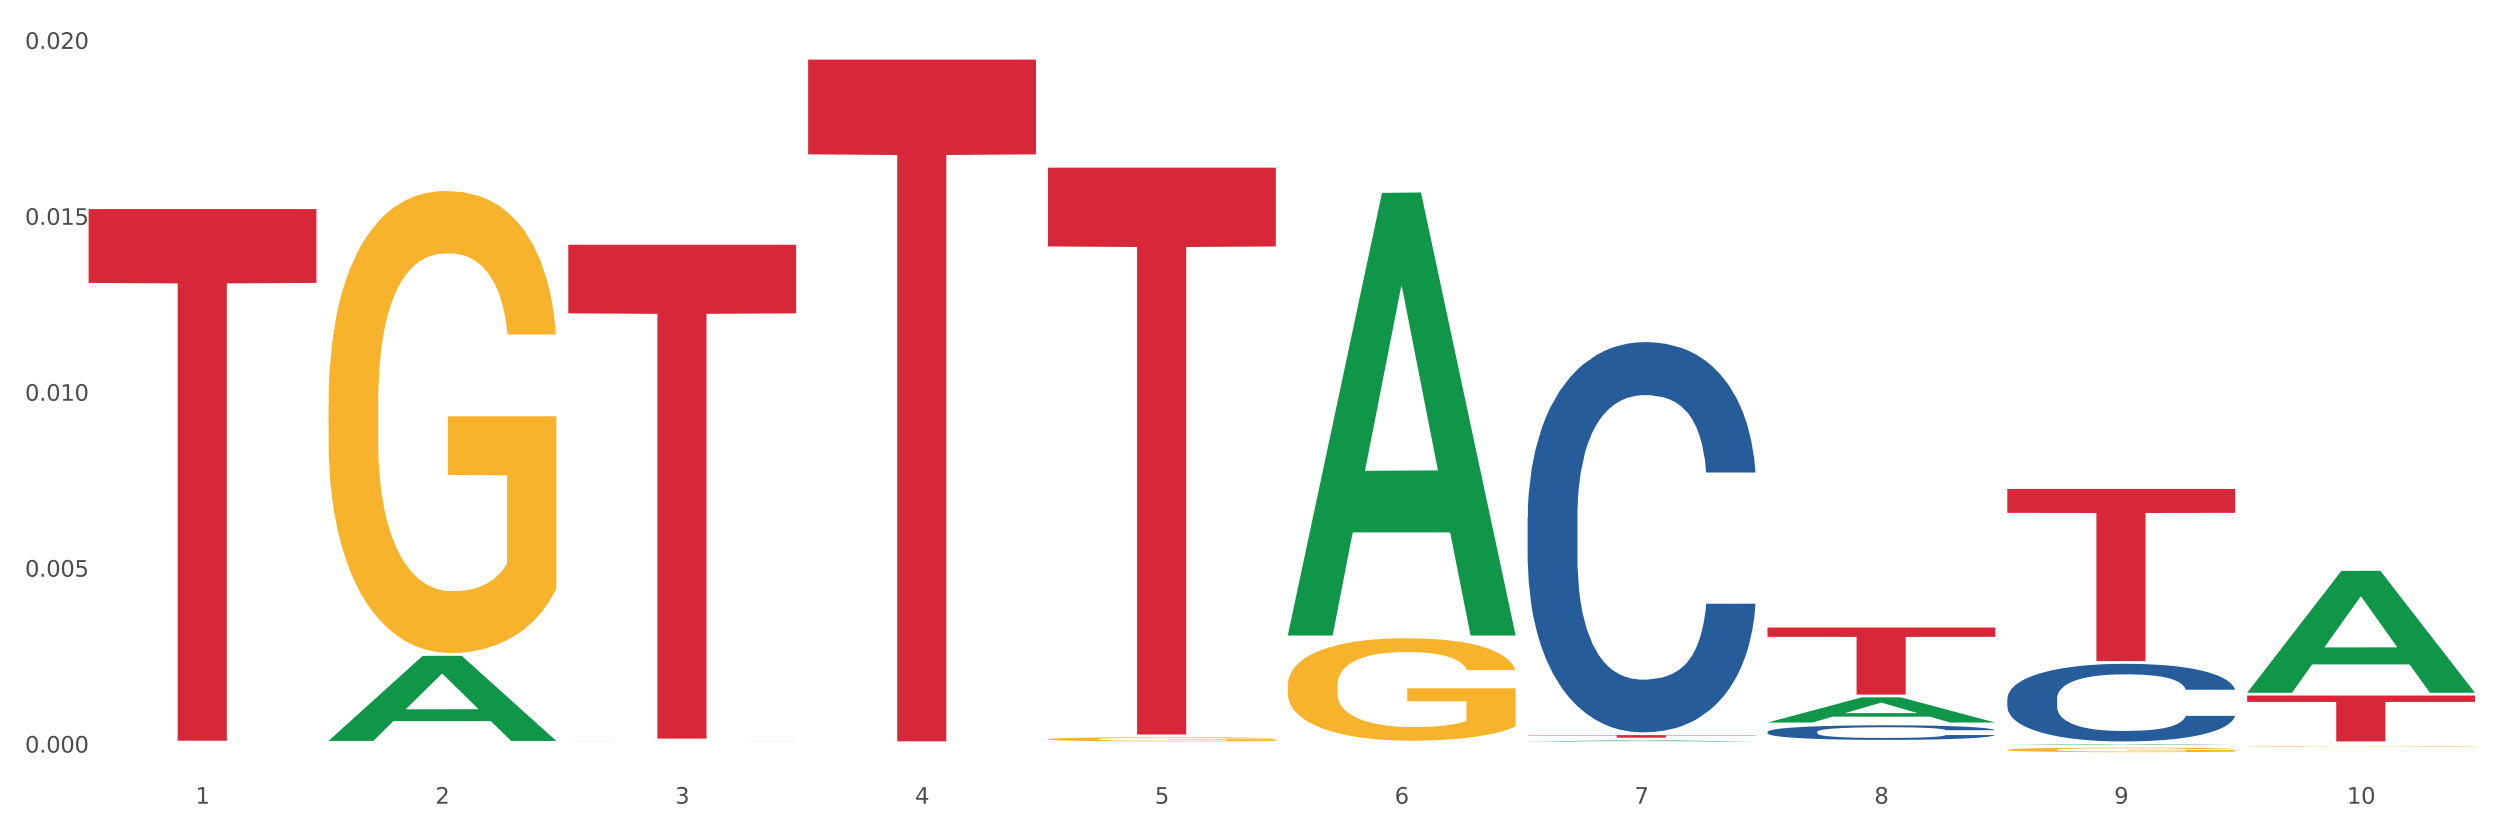 <?xml version="1.0" encoding="utf-8" standalone="no"?>
<!DOCTYPE svg PUBLIC "-//W3C//DTD SVG 1.1//EN"
  "http://www.w3.org/Graphics/SVG/1.1/DTD/svg11.dtd">
<svg xmlns:xlink="http://www.w3.org/1999/xlink" width="1080pt" height="360pt" viewBox="0 0 1080 360" xmlns="http://www.w3.org/2000/svg" version="1.1">
 <rect x="0" y="0" width="1080" height="360" fill="#333333" stroke="none"/>
 <defs>
  <style type="text/css">*{stroke-linejoin: round; stroke-linecap: butt}</style>
 </defs>
 <g id="figure_1">
  <g id="patch_1">
   <path d="M 0 360 
L 1080 360 
L 1080 0 
L 0 0 
z
" style="fill: #ffffff; stroke: #ffffff; stroke-linejoin: miter"/>
  </g>
  <g id="axes_1">
   <g id="matplotlib.axis_1">
    <g id="xtick_1">
     <g id="text_1">
      <!-- 1 -->
      <g style="fill: #4d4d4d" transform="translate(84.444 347.204) scale(0.096 -0.096)">
       <defs>
        <path id="DejaVuSans-31" d="M 794 531 
L 1825 531 
L 1825 4091 
L 703 3866 
L 703 4441 
L 1819 4666 
L 2450 4666 
L 2450 531 
L 3481 531 
L 3481 0 
L 794 0 
L 794 531 
z
" transform="scale(0.016)"/>
       </defs>
       <use xlink:href="#DejaVuSans-31"/>
      </g>
     </g>
    </g>
    <g id="xtick_2">
     <g id="text_2">
      <!-- 2 -->
      <g style="fill: #4d4d4d" transform="translate(188.053 347.204) scale(0.096 -0.096)">
       <defs>
        <path id="DejaVuSans-32" d="M 1228 531 
L 3431 531 
L 3431 0 
L 469 0 
L 469 531 
Q 828 903 1448 1529 
Q 2069 2156 2228 2338 
Q 2531 2678 2651 2914 
Q 2772 3150 2772 3378 
Q 2772 3750 2511 3984 
Q 2250 4219 1831 4219 
Q 1534 4219 1204 4116 
Q 875 4013 500 3803 
L 500 4441 
Q 881 4594 1212 4672 
Q 1544 4750 1819 4750 
Q 2544 4750 2975 4387 
Q 3406 4025 3406 3419 
Q 3406 3131 3298 2873 
Q 3191 2616 2906 2266 
Q 2828 2175 2409 1742 
Q 1991 1309 1228 531 
z
" transform="scale(0.016)"/>
       </defs>
       <use xlink:href="#DejaVuSans-32"/>
      </g>
     </g>
    </g>
    <g id="xtick_3">
     <g id="text_3">
      <!-- 3 -->
      <g style="fill: #4d4d4d" transform="translate(291.663 347.204) scale(0.096 -0.096)">
       <defs>
        <path id="DejaVuSans-33" d="M 2597 2516 
Q 3050 2419 3304 2112 
Q 3559 1806 3559 1356 
Q 3559 666 3084 287 
Q 2609 -91 1734 -91 
Q 1441 -91 1130 -33 
Q 819 25 488 141 
L 488 750 
Q 750 597 1062 519 
Q 1375 441 1716 441 
Q 2309 441 2620 675 
Q 2931 909 2931 1356 
Q 2931 1769 2642 2001 
Q 2353 2234 1838 2234 
L 1294 2234 
L 1294 2753 
L 1863 2753 
Q 2328 2753 2575 2939 
Q 2822 3125 2822 3475 
Q 2822 3834 2567 4026 
Q 2313 4219 1838 4219 
Q 1578 4219 1281 4162 
Q 984 4106 628 3988 
L 628 4550 
Q 988 4650 1302 4700 
Q 1616 4750 1894 4750 
Q 2613 4750 3031 4423 
Q 3450 4097 3450 3541 
Q 3450 3153 3228 2886 
Q 3006 2619 2597 2516 
z
" transform="scale(0.016)"/>
       </defs>
       <use xlink:href="#DejaVuSans-33"/>
      </g>
     </g>
    </g>
    <g id="xtick_4">
     <g id="text_4">
      <!-- 4 -->
      <g style="fill: #4d4d4d" transform="translate(395.273 347.204) scale(0.096 -0.096)">
       <defs>
        <path id="DejaVuSans-34" d="M 2419 4116 
L 825 1625 
L 2419 1625 
L 2419 4116 
z
M 2253 4666 
L 3047 4666 
L 3047 1625 
L 3713 1625 
L 3713 1100 
L 3047 1100 
L 3047 0 
L 2419 0 
L 2419 1100 
L 313 1100 
L 313 1709 
L 2253 4666 
z
" transform="scale(0.016)"/>
       </defs>
       <use xlink:href="#DejaVuSans-34"/>
      </g>
     </g>
    </g>
    <g id="xtick_5">
     <g id="text_5">
      <!-- 5 -->
      <g style="fill: #4d4d4d" transform="translate(498.883 347.204) scale(0.096 -0.096)">
       <defs>
        <path id="DejaVuSans-35" d="M 691 4666 
L 3169 4666 
L 3169 4134 
L 1269 4134 
L 1269 2991 
Q 1406 3038 1543 3061 
Q 1681 3084 1819 3084 
Q 2600 3084 3056 2656 
Q 3513 2228 3513 1497 
Q 3513 744 3044 326 
Q 2575 -91 1722 -91 
Q 1428 -91 1123 -41 
Q 819 9 494 109 
L 494 744 
Q 775 591 1075 516 
Q 1375 441 1709 441 
Q 2250 441 2565 725 
Q 2881 1009 2881 1497 
Q 2881 1984 2565 2268 
Q 2250 2553 1709 2553 
Q 1456 2553 1204 2497 
Q 953 2441 691 2322 
L 691 4666 
z
" transform="scale(0.016)"/>
       </defs>
       <use xlink:href="#DejaVuSans-35"/>
      </g>
     </g>
    </g>
    <g id="xtick_6">
     <g id="text_6">
      <!-- 6 -->
      <g style="fill: #4d4d4d" transform="translate(602.492 347.204) scale(0.096 -0.096)">
       <defs>
        <path id="DejaVuSans-36" d="M 2113 2584 
Q 1688 2584 1439 2293 
Q 1191 2003 1191 1497 
Q 1191 994 1439 701 
Q 1688 409 2113 409 
Q 2538 409 2786 701 
Q 3034 994 3034 1497 
Q 3034 2003 2786 2293 
Q 2538 2584 2113 2584 
z
M 3366 4563 
L 3366 3988 
Q 3128 4100 2886 4159 
Q 2644 4219 2406 4219 
Q 1781 4219 1451 3797 
Q 1122 3375 1075 2522 
Q 1259 2794 1537 2939 
Q 1816 3084 2150 3084 
Q 2853 3084 3261 2657 
Q 3669 2231 3669 1497 
Q 3669 778 3244 343 
Q 2819 -91 2113 -91 
Q 1303 -91 875 529 
Q 447 1150 447 2328 
Q 447 3434 972 4092 
Q 1497 4750 2381 4750 
Q 2619 4750 2861 4703 
Q 3103 4656 3366 4563 
z
" transform="scale(0.016)"/>
       </defs>
       <use xlink:href="#DejaVuSans-36"/>
      </g>
     </g>
    </g>
    <g id="xtick_7">
     <g id="text_7">
      <!-- 7 -->
      <g style="fill: #4d4d4d" transform="translate(706.102 347.204) scale(0.096 -0.096)">
       <defs>
        <path id="DejaVuSans-37" d="M 525 4666 
L 3525 4666 
L 3525 4397 
L 1831 0 
L 1172 0 
L 2766 4134 
L 525 4134 
L 525 4666 
z
" transform="scale(0.016)"/>
       </defs>
       <use xlink:href="#DejaVuSans-37"/>
      </g>
     </g>
    </g>
    <g id="xtick_8">
     <g id="text_8">
      <!-- 8 -->
      <g style="fill: #4d4d4d" transform="translate(809.712 347.204) scale(0.096 -0.096)">
       <defs>
        <path id="DejaVuSans-38" d="M 2034 2216 
Q 1584 2216 1326 1975 
Q 1069 1734 1069 1313 
Q 1069 891 1326 650 
Q 1584 409 2034 409 
Q 2484 409 2743 651 
Q 3003 894 3003 1313 
Q 3003 1734 2745 1975 
Q 2488 2216 2034 2216 
z
M 1403 2484 
Q 997 2584 770 2862 
Q 544 3141 544 3541 
Q 544 4100 942 4425 
Q 1341 4750 2034 4750 
Q 2731 4750 3128 4425 
Q 3525 4100 3525 3541 
Q 3525 3141 3298 2862 
Q 3072 2584 2669 2484 
Q 3125 2378 3379 2068 
Q 3634 1759 3634 1313 
Q 3634 634 3220 271 
Q 2806 -91 2034 -91 
Q 1263 -91 848 271 
Q 434 634 434 1313 
Q 434 1759 690 2068 
Q 947 2378 1403 2484 
z
M 1172 3481 
Q 1172 3119 1398 2916 
Q 1625 2713 2034 2713 
Q 2441 2713 2670 2916 
Q 2900 3119 2900 3481 
Q 2900 3844 2670 4047 
Q 2441 4250 2034 4250 
Q 1625 4250 1398 4047 
Q 1172 3844 1172 3481 
z
" transform="scale(0.016)"/>
       </defs>
       <use xlink:href="#DejaVuSans-38"/>
      </g>
     </g>
    </g>
    <g id="xtick_9">
     <g id="text_9">
      <!-- 9 -->
      <g style="fill: #4d4d4d" transform="translate(913.322 347.204) scale(0.096 -0.096)">
       <defs>
        <path id="DejaVuSans-39" d="M 703 97 
L 703 672 
Q 941 559 1184 500 
Q 1428 441 1663 441 
Q 2288 441 2617 861 
Q 2947 1281 2994 2138 
Q 2813 1869 2534 1725 
Q 2256 1581 1919 1581 
Q 1219 1581 811 2004 
Q 403 2428 403 3163 
Q 403 3881 828 4315 
Q 1253 4750 1959 4750 
Q 2769 4750 3195 4129 
Q 3622 3509 3622 2328 
Q 3622 1225 3098 567 
Q 2575 -91 1691 -91 
Q 1453 -91 1209 -44 
Q 966 3 703 97 
z
M 1959 2075 
Q 2384 2075 2632 2365 
Q 2881 2656 2881 3163 
Q 2881 3666 2632 3958 
Q 2384 4250 1959 4250 
Q 1534 4250 1286 3958 
Q 1038 3666 1038 3163 
Q 1038 2656 1286 2365 
Q 1534 2075 1959 2075 
z
" transform="scale(0.016)"/>
       </defs>
       <use xlink:href="#DejaVuSans-39"/>
      </g>
     </g>
    </g>
    <g id="xtick_10">
     <g id="text_10">
      <!-- 10 -->
      <g style="fill: #4d4d4d" transform="translate(1013.877 347.204) scale(0.096 -0.096)">
       <defs>
        <path id="DejaVuSans-30" d="M 2034 4250 
Q 1547 4250 1301 3770 
Q 1056 3291 1056 2328 
Q 1056 1369 1301 889 
Q 1547 409 2034 409 
Q 2525 409 2770 889 
Q 3016 1369 3016 2328 
Q 3016 3291 2770 3770 
Q 2525 4250 2034 4250 
z
M 2034 4750 
Q 2819 4750 3233 4129 
Q 3647 3509 3647 2328 
Q 3647 1150 3233 529 
Q 2819 -91 2034 -91 
Q 1250 -91 836 529 
Q 422 1150 422 2328 
Q 422 3509 836 4129 
Q 1250 4750 2034 4750 
z
" transform="scale(0.016)"/>
       </defs>
       <use xlink:href="#DejaVuSans-31"/>
       <use xlink:href="#DejaVuSans-30" transform="translate(63.623 0)"/>
      </g>
     </g>
    </g>
    <g id="xtick_11"/>
    <g id="xtick_12"/>
    <g id="xtick_13"/>
    <g id="xtick_14"/>
    <g id="xtick_15"/>
    <g id="xtick_16"/>
    <g id="xtick_17"/>
    <g id="xtick_18"/>
    <g id="xtick_19"/>
   </g>
   <g id="matplotlib.axis_2">
    <g id="ytick_1">
     <g id="text_11">
      <!-- 0.000 -->
      <g style="fill: #4d4d4d" transform="translate(10.8 325.13) scale(0.096 -0.096)">
       <defs>
        <path id="DejaVuSans-2e" d="M 684 794 
L 1344 794 
L 1344 0 
L 684 0 
L 684 794 
z
" transform="scale(0.016)"/>
       </defs>
       <use xlink:href="#DejaVuSans-30"/>
       <use xlink:href="#DejaVuSans-2e" transform="translate(63.623 0)"/>
       <use xlink:href="#DejaVuSans-30" transform="translate(95.41 0)"/>
       <use xlink:href="#DejaVuSans-30" transform="translate(159.033 0)"/>
       <use xlink:href="#DejaVuSans-30" transform="translate(222.656 0)"/>
      </g>
     </g>
    </g>
    <g id="ytick_2">
     <g id="text_12">
      <!-- 0.005 -->
      <g style="fill: #4d4d4d" transform="translate(10.8 249.129) scale(0.096 -0.096)">
       <use xlink:href="#DejaVuSans-30"/>
       <use xlink:href="#DejaVuSans-2e" transform="translate(63.623 0)"/>
       <use xlink:href="#DejaVuSans-30" transform="translate(95.41 0)"/>
       <use xlink:href="#DejaVuSans-30" transform="translate(159.033 0)"/>
       <use xlink:href="#DejaVuSans-35" transform="translate(222.656 0)"/>
      </g>
     </g>
    </g>
    <g id="ytick_3">
     <g id="text_13">
      <!-- 0.010 -->
      <g style="fill: #4d4d4d" transform="translate(10.8 173.129) scale(0.096 -0.096)">
       <use xlink:href="#DejaVuSans-30"/>
       <use xlink:href="#DejaVuSans-2e" transform="translate(63.623 0)"/>
       <use xlink:href="#DejaVuSans-30" transform="translate(95.41 0)"/>
       <use xlink:href="#DejaVuSans-31" transform="translate(159.033 0)"/>
       <use xlink:href="#DejaVuSans-30" transform="translate(222.656 0)"/>
      </g>
     </g>
    </g>
    <g id="ytick_4">
     <g id="text_14">
      <!-- 0.015 -->
      <g style="fill: #4d4d4d" transform="translate(10.8 97.128) scale(0.096 -0.096)">
       <use xlink:href="#DejaVuSans-30"/>
       <use xlink:href="#DejaVuSans-2e" transform="translate(63.623 0)"/>
       <use xlink:href="#DejaVuSans-30" transform="translate(95.41 0)"/>
       <use xlink:href="#DejaVuSans-31" transform="translate(159.033 0)"/>
       <use xlink:href="#DejaVuSans-35" transform="translate(222.656 0)"/>
      </g>
     </g>
    </g>
    <g id="ytick_5">
     <g id="text_15">
      <!-- 0.020 -->
      <g style="fill: #4d4d4d" transform="translate(10.8 21.128) scale(0.096 -0.096)">
       <use xlink:href="#DejaVuSans-30"/>
       <use xlink:href="#DejaVuSans-2e" transform="translate(63.623 0)"/>
       <use xlink:href="#DejaVuSans-30" transform="translate(95.41 0)"/>
       <use xlink:href="#DejaVuSans-32" transform="translate(159.033 0)"/>
       <use xlink:href="#DejaVuSans-30" transform="translate(222.656 0)"/>
      </g>
     </g>
    </g>
    <g id="ytick_6"/>
    <g id="ytick_7"/>
    <g id="ytick_8"/>
    <g id="ytick_9"/>
   </g>
   <g id="PolyCollection_1">
    <path d="M 141.893 320.028 
L 141.994 319.993 
L 182.584 283.324 
L 199.428 283.29 
L 240.322 320.097 
L 220.839 320.097 
L 212.011 311.526 
L 170.102 311.526 
L 169.798 311.664 
L 161.274 320.097 
L 141.893 320.097 
L 141.893 320.028 
L 175.379 306.411 
L 206.734 306.376 
L 191.209 291.135 
L 191.006 291.066 
L 190.803 291.17 
L 175.278 306.376 
L 175.379 306.411 
L 141.893 320.028 
z
" clip-path="url(#p9024c77a16)" style="fill: #109648"/>
    <path d="M 556.332 296.189 
L 556.448 296.149 
L 556.448 294.694 
L 556.68 293.441 
L 557.842 290.409 
L 559.586 287.903 
L 560.864 286.57 
L 562.142 285.478 
L 563.653 284.387 
L 565.512 283.255 
L 568.882 281.598 
L 570.974 280.749 
L 573.531 279.86 
L 578.179 278.567 
L 581.549 277.839 
L 585.035 277.233 
L 590.73 276.505 
L 594.448 276.182 
L 598.4 275.94 
L 603.164 275.778 
L 606.767 275.737 
L 614.669 275.859 
L 621.409 276.222 
L 624.663 276.505 
L 628.846 276.99 
L 631.054 277.314 
L 634.657 277.96 
L 638.375 278.809 
L 640.932 279.537 
L 644.767 280.911 
L 647.672 282.285 
L 650.345 283.983 
L 651.74 285.155 
L 652.785 286.246 
L 653.715 287.499 
L 654.645 289.48 
L 633.727 289.48 
L 632.914 288.065 
L 631.635 286.731 
L 629.776 285.438 
L 628.149 284.63 
L 625.36 283.619 
L 622.803 282.972 
L 620.131 282.487 
L 616.877 282.083 
L 614.32 281.881 
L 610.718 281.719 
L 603.629 281.76 
L 598.864 282.083 
L 595.61 282.487 
L 593.519 282.851 
L 591.659 283.255 
L 589.568 283.821 
L 587.127 284.67 
L 585.384 285.438 
L 583.641 286.408 
L 582.246 287.378 
L 580.968 288.51 
L 579.922 289.722 
L 579.109 290.975 
L 578.412 292.511 
L 577.83 295.057 
L 577.83 300.595 
L 578.063 301.848 
L 578.644 303.505 
L 579.341 304.758 
L 580.503 306.253 
L 581.549 307.264 
L 583.525 308.719 
L 585.733 309.931 
L 587.476 310.699 
L 589.219 311.346 
L 592.24 312.235 
L 595.61 312.963 
L 598.516 313.407 
L 602.467 313.812 
L 605.14 313.973 
L 607.464 314.054 
L 613.158 314.054 
L 617.225 313.933 
L 621.758 313.65 
L 625.244 313.286 
L 628.149 312.842 
L 631.403 312.114 
L 633.495 311.427 
L 633.495 302.979 
L 607.929 302.939 
L 607.929 297.321 
L 654.761 297.321 
L 654.761 313.812 
L 652.785 314.66 
L 650.577 315.428 
L 648.253 316.115 
L 644.767 316.964 
L 640.583 317.773 
L 636.865 318.338 
L 632.914 318.823 
L 628.265 319.268 
L 622.222 319.672 
L 618.504 319.834 
L 613.855 319.955 
L 608.394 319.996 
L 603.629 319.915 
L 598.981 319.713 
L 594.1 319.349 
L 589.335 318.823 
L 585.733 318.298 
L 582.13 317.651 
L 578.295 316.803 
L 575.274 315.994 
L 572.95 315.267 
L 570.393 314.337 
L 567.604 313.124 
L 565.512 312.033 
L 563.653 310.901 
L 561.677 309.446 
L 560.283 308.193 
L 558.888 306.617 
L 558.075 305.445 
L 557.145 303.626 
L 556.448 301.08 
L 556.332 296.189 
z
" clip-path="url(#p9024c77a16)" style="fill: #f7b32b"/>
    <path d="M 867.161 323.9 
L 867.277 323.898 
L 867.277 323.834 
L 867.51 323.778 
L 868.672 323.645 
L 870.415 323.534 
L 871.693 323.475 
L 872.971 323.427 
L 874.482 323.379 
L 876.342 323.329 
L 879.712 323.256 
L 881.803 323.219 
L 884.36 323.18 
L 889.008 323.122 
L 892.378 323.09 
L 895.865 323.064 
L 901.559 323.032 
L 905.278 323.017 
L 909.229 323.007 
L 913.993 323 
L 917.596 322.998 
L 925.498 323.003 
L 932.238 323.019 
L 935.492 323.032 
L 939.676 323.053 
L 941.884 323.067 
L 945.486 323.096 
L 949.205 323.133 
L 951.761 323.165 
L 955.596 323.226 
L 958.501 323.286 
L 961.174 323.361 
L 962.569 323.413 
L 963.615 323.461 
L 964.544 323.516 
L 965.474 323.604 
L 944.556 323.604 
L 943.743 323.541 
L 942.465 323.483 
L 940.605 323.426 
L 938.978 323.39 
L 936.189 323.345 
L 933.633 323.317 
L 930.96 323.295 
L 927.706 323.278 
L 925.149 323.269 
L 921.547 323.262 
L 914.458 323.263 
L 909.694 323.278 
L 906.44 323.295 
L 904.348 323.311 
L 902.489 323.329 
L 900.397 323.354 
L 897.956 323.392 
L 896.213 323.426 
L 894.47 323.468 
L 893.076 323.511 
L 891.797 323.561 
L 890.751 323.614 
L 889.938 323.67 
L 889.241 323.737 
L 888.66 323.85 
L 888.66 324.094 
L 888.892 324.149 
L 889.473 324.222 
L 890.17 324.278 
L 891.333 324.343 
L 892.378 324.388 
L 894.354 324.452 
L 896.562 324.506 
L 898.305 324.54 
L 900.048 324.568 
L 903.07 324.607 
L 906.44 324.639 
L 909.345 324.659 
L 913.296 324.677 
L 915.969 324.684 
L 918.293 324.687 
L 923.987 324.687 
L 928.055 324.682 
L 932.587 324.67 
L 936.073 324.654 
L 938.978 324.634 
L 942.232 324.602 
L 944.324 324.572 
L 944.324 324.199 
L 918.758 324.197 
L 918.758 323.95 
L 965.59 323.95 
L 965.59 324.677 
L 963.615 324.714 
L 961.407 324.748 
L 959.083 324.778 
L 955.596 324.816 
L 951.413 324.851 
L 947.694 324.876 
L 943.743 324.898 
L 939.095 324.917 
L 933.052 324.935 
L 929.333 324.942 
L 924.685 324.948 
L 919.223 324.95 
L 914.458 324.946 
L 909.81 324.937 
L 904.929 324.921 
L 900.164 324.898 
L 896.562 324.875 
L 892.959 324.846 
L 889.125 324.809 
L 886.103 324.773 
L 883.779 324.741 
L 881.222 324.7 
L 878.433 324.646 
L 876.342 324.598 
L 874.482 324.548 
L 872.507 324.484 
L 871.112 324.429 
L 869.718 324.36 
L 868.904 324.308 
L 867.974 324.228 
L 867.277 324.115 
L 867.161 323.9 
z
" clip-path="url(#p9024c77a16)" style="fill: #f7b32b"/>
    <path d="M 970.771 322.448 
L 970.887 322.448 
L 970.887 322.439 
L 971.119 322.431 
L 972.281 322.413 
L 974.025 322.397 
L 975.303 322.389 
L 976.581 322.382 
L 978.092 322.375 
L 979.951 322.368 
L 983.321 322.358 
L 985.413 322.353 
L 987.97 322.347 
L 992.618 322.339 
L 995.988 322.335 
L 999.474 322.331 
L 1005.169 322.327 
L 1008.887 322.325 
L 1012.838 322.323 
L 1017.603 322.322 
L 1021.206 322.322 
L 1029.108 322.323 
L 1035.848 322.325 
L 1039.102 322.327 
L 1043.285 322.33 
L 1045.493 322.332 
L 1049.096 322.336 
L 1052.814 322.341 
L 1055.371 322.345 
L 1059.206 322.354 
L 1062.111 322.362 
L 1064.784 322.373 
L 1066.179 322.38 
L 1067.224 322.387 
L 1068.154 322.395 
L 1069.084 322.407 
L 1048.166 322.407 
L 1047.353 322.398 
L 1046.074 322.39 
L 1044.215 322.382 
L 1042.588 322.377 
L 1039.799 322.371 
L 1037.242 322.367 
L 1034.57 322.364 
L 1031.316 322.361 
L 1028.759 322.36 
L 1025.157 322.359 
L 1018.068 322.359 
L 1013.303 322.361 
L 1010.049 322.364 
L 1007.958 322.366 
L 1006.098 322.368 
L 1004.007 322.372 
L 1001.566 322.377 
L 999.823 322.382 
L 998.08 322.388 
L 996.685 322.394 
L 995.407 322.401 
L 994.361 322.408 
L 993.548 322.416 
L 992.851 322.426 
L 992.269 322.441 
L 992.269 322.476 
L 992.502 322.483 
L 993.083 322.494 
L 993.78 322.501 
L 994.942 322.511 
L 995.988 322.517 
L 997.964 322.526 
L 1000.172 322.533 
L 1001.915 322.538 
L 1003.658 322.542 
L 1006.679 322.548 
L 1010.049 322.552 
L 1012.955 322.555 
L 1016.906 322.557 
L 1019.579 322.558 
L 1021.903 322.559 
L 1027.597 322.559 
L 1031.664 322.558 
L 1036.197 322.556 
L 1039.683 322.554 
L 1042.588 322.551 
L 1045.842 322.547 
L 1047.934 322.543 
L 1047.934 322.49 
L 1022.368 322.49 
L 1022.368 322.455 
L 1069.2 322.455 
L 1069.2 322.557 
L 1067.224 322.563 
L 1065.016 322.567 
L 1062.692 322.572 
L 1059.206 322.577 
L 1055.022 322.582 
L 1051.304 322.585 
L 1047.353 322.588 
L 1042.704 322.591 
L 1036.661 322.594 
L 1032.943 322.595 
L 1028.294 322.595 
L 1022.832 322.596 
L 1018.068 322.595 
L 1013.42 322.594 
L 1008.539 322.592 
L 1003.774 322.588 
L 1000.172 322.585 
L 996.569 322.581 
L 992.734 322.576 
L 989.713 322.571 
L 987.389 322.566 
L 984.832 322.561 
L 982.043 322.553 
L 979.951 322.546 
L 978.092 322.539 
L 976.116 322.53 
L 974.722 322.523 
L 973.327 322.513 
L 972.514 322.506 
L 971.584 322.494 
L 970.887 322.479 
L 970.771 322.448 
z
" clip-path="url(#p9024c77a16)" style="fill: #f7b32b"/>
    <path d="M 38.283 90.306 
L 136.712 90.306 
L 136.712 122.224 
L 97.994 122.44 
L 97.994 319.987 
L 76.768 319.987 
L 76.768 122.44 
L 38.283 122.224 
L 38.283 90.522 
L 38.283 90.306 
z
" clip-path="url(#p9024c77a16)" style="fill: #d62839"/>
    <path d="M 867.161 301.834 
L 867.277 301.803 
L 867.277 300.946 
L 867.626 299.782 
L 868.906 297.638 
L 870.535 296.015 
L 873.327 294.116 
L 874.84 293.32 
L 876.818 292.432 
L 880.89 290.993 
L 885.544 289.768 
L 888.801 289.094 
L 891.245 288.665 
L 896.713 287.9 
L 899.854 287.563 
L 903.112 287.287 
L 905.904 287.104 
L 910.558 286.889 
L 914.281 286.797 
L 918.586 286.767 
L 922.193 286.797 
L 926.963 286.92 
L 933.944 287.287 
L 936.62 287.502 
L 940.227 287.869 
L 943.95 288.359 
L 946.975 288.849 
L 950.465 289.554 
L 954.072 290.472 
L 957.562 291.636 
L 960.006 292.708 
L 961.984 293.841 
L 963.729 295.219 
L 965.009 296.719 
L 965.59 297.975 
L 944.299 297.975 
L 943.717 296.842 
L 942.554 295.617 
L 941.39 294.79 
L 940.11 294.116 
L 938.132 293.351 
L 936.387 292.861 
L 933.479 292.279 
L 930.803 291.912 
L 928.592 291.697 
L 925.916 291.513 
L 920.215 291.33 
L 916.143 291.33 
L 913.583 291.391 
L 910.442 291.544 
L 907.766 291.758 
L 904.625 292.126 
L 902.181 292.524 
L 899.738 293.045 
L 898.342 293.412 
L 896.248 294.086 
L 894.851 294.637 
L 892.99 295.586 
L 891.943 296.26 
L 890.081 298.006 
L 889.267 299.292 
L 888.918 300.18 
L 888.685 301.16 
L 888.685 305.937 
L 889.383 308.081 
L 889.965 309 
L 890.896 310.041 
L 892.641 311.388 
L 895.201 312.705 
L 897.877 313.654 
L 900.087 314.236 
L 902.181 314.665 
L 904.276 315.002 
L 906.835 315.308 
L 908.929 315.492 
L 912.071 315.676 
L 915.794 315.767 
L 918.703 315.767 
L 924.636 315.614 
L 927.312 315.461 
L 929.872 315.247 
L 932.664 314.91 
L 934.875 314.542 
L 936.155 314.267 
L 938.249 313.685 
L 939.878 313.073 
L 941.274 312.368 
L 942.205 311.756 
L 943.252 310.837 
L 944.066 309.796 
L 944.299 309.245 
L 965.59 309.245 
L 965.125 310.347 
L 964.31 311.419 
L 962.682 312.858 
L 961.402 313.685 
L 959.424 314.696 
L 957.33 315.553 
L 954.421 316.502 
L 951.745 317.207 
L 948.953 317.819 
L 945.928 318.37 
L 940.459 319.136 
L 938.481 319.35 
L 934.293 319.718 
L 931.035 319.932 
L 926.265 320.147 
L 921.379 320.269 
L 916.259 320.3 
L 911.722 320.238 
L 906.719 320.055 
L 903.577 319.871 
L 900.087 319.595 
L 896.015 319.167 
L 892.176 318.646 
L 888.569 318.034 
L 885.195 317.329 
L 882.053 316.533 
L 877.981 315.216 
L 874.956 313.93 
L 872.746 312.736 
L 871.233 311.725 
L 869.721 310.439 
L 868.906 309.551 
L 867.626 307.407 
L 867.161 305.417 
L 867.161 301.834 
z
" clip-path="url(#p9024c77a16)" style="fill: #255c99"/>
    <path d="M 763.551 316.161 
L 763.668 316.155 
L 763.668 315.994 
L 764.017 315.775 
L 765.296 315.371 
L 766.925 315.066 
L 769.718 314.708 
L 771.23 314.559 
L 773.208 314.392 
L 777.28 314.121 
L 781.934 313.89 
L 785.192 313.763 
L 787.635 313.683 
L 793.103 313.539 
L 796.245 313.475 
L 799.502 313.423 
L 802.295 313.389 
L 806.949 313.348 
L 810.672 313.331 
L 814.976 313.325 
L 818.583 313.331 
L 823.353 313.354 
L 830.334 313.423 
L 833.01 313.464 
L 836.617 313.533 
L 840.34 313.625 
L 843.365 313.717 
L 846.855 313.85 
L 850.462 314.023 
L 853.953 314.242 
L 856.396 314.443 
L 858.374 314.657 
L 860.119 314.916 
L 861.399 315.198 
L 861.981 315.435 
L 840.689 315.435 
L 840.107 315.221 
L 838.944 314.991 
L 837.78 314.835 
L 836.501 314.708 
L 834.523 314.564 
L 832.777 314.472 
L 829.869 314.363 
L 827.193 314.294 
L 824.982 314.253 
L 822.306 314.219 
L 816.605 314.184 
L 812.533 314.184 
L 809.974 314.196 
L 806.832 314.224 
L 804.156 314.265 
L 801.015 314.334 
L 798.572 314.409 
L 796.128 314.507 
L 794.732 314.576 
L 792.638 314.703 
L 791.242 314.806 
L 789.38 314.985 
L 788.333 315.112 
L 786.472 315.44 
L 785.657 315.682 
L 785.308 315.85 
L 785.075 316.034 
L 785.075 316.933 
L 785.773 317.336 
L 786.355 317.509 
L 787.286 317.705 
L 789.031 317.959 
L 791.591 318.207 
L 794.267 318.385 
L 796.477 318.495 
L 798.572 318.575 
L 800.666 318.639 
L 803.225 318.696 
L 805.32 318.731 
L 808.461 318.766 
L 812.184 318.783 
L 815.093 318.783 
L 821.026 318.754 
L 823.702 318.725 
L 826.262 318.685 
L 829.054 318.621 
L 831.265 318.552 
L 832.545 318.5 
L 834.639 318.391 
L 836.268 318.276 
L 837.664 318.143 
L 838.595 318.028 
L 839.642 317.855 
L 840.456 317.659 
L 840.689 317.555 
L 861.981 317.555 
L 861.515 317.763 
L 860.701 317.964 
L 859.072 318.235 
L 857.792 318.391 
L 855.814 318.581 
L 853.72 318.742 
L 850.811 318.921 
L 848.135 319.054 
L 845.343 319.169 
L 842.318 319.273 
L 836.85 319.417 
L 834.872 319.457 
L 830.683 319.526 
L 827.426 319.567 
L 822.655 319.607 
L 817.769 319.63 
L 812.65 319.636 
L 808.112 319.624 
L 803.109 319.59 
L 799.968 319.555 
L 796.477 319.503 
L 792.405 319.422 
L 788.566 319.324 
L 784.959 319.209 
L 781.585 319.077 
L 778.444 318.927 
L 774.371 318.679 
L 771.346 318.437 
L 769.136 318.212 
L 767.623 318.022 
L 766.111 317.78 
L 765.296 317.613 
L 764.017 317.21 
L 763.551 316.835 
L 763.551 316.161 
z
" clip-path="url(#p9024c77a16)" style="fill: #255c99"/>
    <path d="M 659.941 223.542 
L 660.058 223.388 
L 660.058 219.077 
L 660.407 213.226 
L 661.687 202.449 
L 663.316 194.288 
L 666.108 184.742 
L 667.62 180.739 
L 669.598 176.274 
L 673.67 169.037 
L 678.324 162.879 
L 681.582 159.491 
L 684.025 157.336 
L 689.494 153.487 
L 692.635 151.793 
L 695.893 150.407 
L 698.685 149.484 
L 703.339 148.406 
L 707.062 147.944 
L 711.367 147.79 
L 714.973 147.944 
L 719.744 148.56 
L 726.724 150.407 
L 729.4 151.485 
L 733.007 153.333 
L 736.73 155.796 
L 739.755 158.26 
L 743.246 161.801 
L 746.852 166.42 
L 750.343 172.271 
L 752.786 177.66 
L 754.764 183.357 
L 756.509 190.285 
L 757.789 197.83 
L 758.371 204.142 
L 737.079 204.142 
L 736.498 198.445 
L 735.334 192.287 
L 734.171 188.13 
L 732.891 184.742 
L 730.913 180.893 
L 729.168 178.43 
L 726.259 175.504 
L 723.583 173.657 
L 721.373 172.579 
L 718.697 171.655 
L 712.996 170.731 
L 708.923 170.731 
L 706.364 171.039 
L 703.222 171.809 
L 700.546 172.887 
L 697.405 174.734 
L 694.962 176.736 
L 692.519 179.353 
L 691.122 181.201 
L 689.028 184.588 
L 687.632 187.36 
L 685.77 192.133 
L 684.723 195.52 
L 682.862 204.296 
L 682.047 210.763 
L 681.698 215.228 
L 681.466 220.155 
L 681.466 244.174 
L 682.164 254.952 
L 682.745 259.571 
L 683.676 264.806 
L 685.421 271.58 
L 687.981 278.201 
L 690.657 282.974 
L 692.868 285.899 
L 694.962 288.055 
L 697.056 289.749 
L 699.616 291.288 
L 701.71 292.212 
L 704.851 293.136 
L 708.574 293.598 
L 711.483 293.598 
L 717.417 292.828 
L 720.093 292.058 
L 722.652 290.98 
L 725.445 289.287 
L 727.655 287.439 
L 728.935 286.053 
L 731.029 283.128 
L 732.658 280.049 
L 734.054 276.507 
L 734.985 273.428 
L 736.032 268.809 
L 736.847 263.574 
L 737.079 260.803 
L 758.371 260.803 
L 757.905 266.345 
L 757.091 271.734 
L 755.462 278.971 
L 754.182 283.128 
L 752.204 288.209 
L 750.11 292.52 
L 747.201 297.293 
L 744.526 300.834 
L 741.733 303.914 
L 738.708 306.685 
L 733.24 310.534 
L 731.262 311.612 
L 727.074 313.46 
L 723.816 314.538 
L 719.046 315.615 
L 714.159 316.231 
L 709.04 316.385 
L 704.502 316.077 
L 699.499 315.153 
L 696.358 314.23 
L 692.868 312.844 
L 688.795 310.688 
L 684.956 308.071 
L 681.349 304.992 
L 677.975 301.45 
L 674.834 297.447 
L 670.762 290.826 
L 667.737 284.36 
L 665.526 278.355 
L 664.014 273.274 
L 662.501 266.807 
L 661.687 262.342 
L 660.407 251.565 
L 659.941 241.557 
L 659.941 223.542 
z
" clip-path="url(#p9024c77a16)" style="fill: #255c99"/>
    <path d="M 245.502 105.732 
L 343.932 105.732 
L 343.932 135.381 
L 305.213 135.581 
L 305.213 319.084 
L 283.988 319.084 
L 283.988 135.581 
L 245.502 135.381 
L 245.502 105.932 
L 245.502 105.732 
z
" clip-path="url(#p9024c77a16)" style="fill: #d62839"/>
    <path d="M 349.112 25.759 
L 447.542 25.759 
L 447.542 66.684 
L 408.823 66.961 
L 408.823 320.25 
L 387.598 320.25 
L 387.598 66.961 
L 349.112 66.684 
L 349.112 26.036 
L 349.112 25.759 
z
" clip-path="url(#p9024c77a16)" style="fill: #d62839"/>
    <path d="M 452.722 72.444 
L 551.151 72.444 
L 551.151 106.473 
L 512.433 106.703 
L 512.433 317.311 
L 491.207 317.311 
L 491.207 106.703 
L 452.722 106.473 
L 452.722 72.674 
L 452.722 72.444 
z
" clip-path="url(#p9024c77a16)" style="fill: #d62839"/>
    <path d="M 659.941 317.568 
L 758.371 317.568 
L 758.371 317.722 
L 719.652 317.723 
L 719.652 318.674 
L 698.427 318.674 
L 698.427 317.723 
L 659.941 317.722 
L 659.941 317.569 
L 659.941 317.568 
z
" clip-path="url(#p9024c77a16)" style="fill: #d62839"/>
    <path d="M 763.551 271.092 
L 861.981 271.092 
L 861.981 275.117 
L 823.262 275.145 
L 823.262 300.057 
L 802.037 300.057 
L 802.037 275.145 
L 763.551 275.117 
L 763.551 271.119 
L 763.551 271.092 
z
" clip-path="url(#p9024c77a16)" style="fill: #d62839"/>
    <path d="M 867.161 211.211 
L 965.59 211.211 
L 965.59 221.546 
L 926.872 221.616 
L 926.872 285.584 
L 905.646 285.584 
L 905.646 221.616 
L 867.161 221.546 
L 867.161 211.281 
L 867.161 211.211 
z
" clip-path="url(#p9024c77a16)" style="fill: #d62839"/>
    <path d="M 970.771 300.477 
L 1069.2 300.477 
L 1069.2 303.232 
L 1030.481 303.25 
L 1030.481 320.3 
L 1009.256 320.3 
L 1009.256 303.25 
L 970.771 303.232 
L 970.771 300.496 
L 970.771 300.477 
z
" clip-path="url(#p9024c77a16)" style="fill: #d62839"/>
    <path d="M 452.722 319.328 
L 452.838 319.327 
L 452.838 319.267 
L 453.071 319.216 
L 454.233 319.092 
L 455.976 318.99 
L 457.254 318.936 
L 458.532 318.891 
L 460.043 318.847 
L 461.903 318.8 
L 465.273 318.733 
L 467.364 318.698 
L 469.921 318.662 
L 474.569 318.609 
L 477.939 318.579 
L 481.426 318.555 
L 487.12 318.525 
L 490.839 318.512 
L 494.79 318.502 
L 499.554 318.495 
L 503.157 318.494 
L 511.059 318.498 
L 517.799 318.513 
L 521.053 318.525 
L 525.237 318.545 
L 527.445 318.558 
L 531.047 318.584 
L 534.766 318.619 
L 537.322 318.649 
L 541.157 318.705 
L 544.062 318.761 
L 546.735 318.83 
L 548.13 318.878 
L 549.176 318.922 
L 550.105 318.974 
L 551.035 319.054 
L 530.117 319.054 
L 529.304 318.997 
L 528.026 318.942 
L 526.166 318.889 
L 524.539 318.856 
L 521.75 318.815 
L 519.194 318.789 
L 516.521 318.769 
L 513.267 318.752 
L 510.71 318.744 
L 507.108 318.738 
L 500.019 318.739 
L 495.255 318.752 
L 492.001 318.769 
L 489.909 318.784 
L 488.05 318.8 
L 485.958 318.823 
L 483.517 318.858 
L 481.774 318.889 
L 480.031 318.929 
L 478.637 318.969 
L 477.358 319.015 
L 476.312 319.064 
L 475.499 319.115 
L 474.802 319.178 
L 474.221 319.282 
L 474.221 319.508 
L 474.453 319.559 
L 475.034 319.627 
L 475.731 319.678 
L 476.894 319.739 
L 477.939 319.78 
L 479.915 319.84 
L 482.123 319.889 
L 483.866 319.92 
L 485.609 319.947 
L 488.631 319.983 
L 492.001 320.013 
L 494.906 320.031 
L 498.857 320.047 
L 501.53 320.054 
L 503.854 320.057 
L 509.548 320.057 
L 513.616 320.052 
L 518.148 320.041 
L 521.634 320.026 
L 524.539 320.008 
L 527.793 319.978 
L 529.885 319.95 
L 529.885 319.605 
L 504.319 319.604 
L 504.319 319.374 
L 551.151 319.374 
L 551.151 320.047 
L 549.176 320.082 
L 546.968 320.113 
L 544.644 320.141 
L 541.157 320.176 
L 536.974 320.209 
L 533.255 320.232 
L 529.304 320.252 
L 524.656 320.27 
L 518.613 320.287 
L 514.894 320.293 
L 510.246 320.298 
L 504.784 320.3 
L 500.019 320.296 
L 495.371 320.288 
L 490.49 320.273 
L 485.725 320.252 
L 482.123 320.23 
L 478.52 320.204 
L 474.686 320.169 
L 471.664 320.136 
L 469.34 320.107 
L 466.783 320.069 
L 463.994 320.019 
L 461.903 319.975 
L 460.043 319.929 
L 458.068 319.869 
L 456.673 319.818 
L 455.279 319.754 
L 454.465 319.706 
L 453.535 319.632 
L 452.838 319.528 
L 452.722 319.328 
z
" clip-path="url(#p9024c77a16)" style="fill: #f7b32b"/>
    <path d="M 141.893 174.735 
L 142.009 174.553 
L 142.009 167.991 
L 142.241 162.339 
L 143.403 148.667 
L 145.147 137.365 
L 146.425 131.349 
L 147.703 126.427 
L 149.214 121.505 
L 151.073 116.401 
L 154.443 108.927 
L 156.535 105.099 
L 159.092 101.089 
L 163.74 95.255 
L 167.11 91.974 
L 170.596 89.239 
L 176.291 85.958 
L 180.009 84.5 
L 183.961 83.406 
L 188.725 82.677 
L 192.328 82.494 
L 200.23 83.041 
L 206.97 84.682 
L 210.224 85.958 
L 214.407 88.146 
L 216.615 89.604 
L 220.218 92.521 
L 223.937 96.349 
L 226.493 99.63 
L 230.328 105.828 
L 233.233 112.026 
L 235.906 119.683 
L 237.301 124.969 
L 238.346 129.891 
L 239.276 135.542 
L 240.206 144.475 
L 219.288 144.475 
L 218.475 138.094 
L 217.196 132.079 
L 215.337 126.245 
L 213.71 122.599 
L 210.921 118.042 
L 208.364 115.125 
L 205.692 112.938 
L 202.438 111.115 
L 199.881 110.203 
L 196.279 109.474 
L 189.19 109.656 
L 184.425 111.115 
L 181.171 112.938 
L 179.08 114.578 
L 177.22 116.401 
L 175.129 118.953 
L 172.688 122.782 
L 170.945 126.245 
L 169.202 130.62 
L 167.807 134.995 
L 166.529 140.099 
L 165.483 145.568 
L 164.67 151.219 
L 163.973 158.147 
L 163.391 169.631 
L 163.391 194.605 
L 163.624 200.257 
L 164.205 207.731 
L 164.902 213.382 
L 166.064 220.127 
L 167.11 224.684 
L 169.086 231.247 
L 171.294 236.715 
L 173.037 240.179 
L 174.78 243.096 
L 177.801 247.106 
L 181.171 250.388 
L 184.077 252.393 
L 188.028 254.216 
L 190.701 254.945 
L 193.025 255.31 
L 198.719 255.31 
L 202.786 254.763 
L 207.319 253.487 
L 210.805 251.846 
L 213.71 249.841 
L 216.964 246.559 
L 219.056 243.46 
L 219.056 205.361 
L 193.49 205.179 
L 193.49 179.84 
L 240.322 179.84 
L 240.322 254.216 
L 238.346 258.044 
L 236.138 261.508 
L 233.814 264.607 
L 230.328 268.435 
L 226.144 272.081 
L 222.426 274.633 
L 218.475 276.82 
L 213.826 278.825 
L 207.783 280.648 
L 204.065 281.378 
L 199.416 281.924 
L 193.955 282.107 
L 189.19 281.742 
L 184.542 280.831 
L 179.661 279.19 
L 174.896 276.82 
L 171.294 274.45 
L 167.691 271.534 
L 163.856 267.706 
L 160.835 264.06 
L 158.511 260.778 
L 155.954 256.586 
L 153.165 251.117 
L 151.073 246.195 
L 149.214 241.091 
L 147.238 234.528 
L 145.844 228.877 
L 144.449 221.767 
L 143.636 216.481 
L 142.706 208.278 
L 142.009 196.793 
L 141.893 174.735 
z
" clip-path="url(#p9024c77a16)" style="fill: #f7b32b"/>
    <path d="M 245.502 320.3 
L 245.604 320.3 
L 286.193 320.267 
L 303.038 320.267 
L 343.932 320.3 
L 324.449 320.3 
L 315.621 320.292 
L 273.712 320.292 
L 273.408 320.292 
L 264.884 320.3 
L 245.502 320.3 
L 245.502 320.3 
L 278.989 320.288 
L 310.344 320.288 
L 294.819 320.274 
L 294.616 320.274 
L 294.413 320.274 
L 278.887 320.288 
L 278.989 320.288 
L 245.502 320.3 
z
" clip-path="url(#p9024c77a16)" style="fill: #109648"/>
    <path d="M 556.332 274.195 
L 556.433 274.015 
L 597.023 83.324 
L 613.867 83.144 
L 654.761 274.555 
L 635.278 274.555 
L 626.45 229.982 
L 584.541 229.982 
L 584.237 230.701 
L 575.713 274.555 
L 556.332 274.555 
L 556.332 274.195 
L 589.818 203.382 
L 621.173 203.202 
L 605.648 123.942 
L 605.445 123.583 
L 605.242 124.122 
L 589.717 203.202 
L 589.818 203.382 
L 556.332 274.195 
z
" clip-path="url(#p9024c77a16)" style="fill: #109648"/>
    <path d="M 659.941 320.299 
L 660.043 320.298 
L 700.632 319.857 
L 717.477 319.857 
L 758.371 320.3 
L 738.888 320.3 
L 730.06 320.197 
L 688.151 320.197 
L 687.847 320.198 
L 679.323 320.3 
L 659.941 320.3 
L 659.941 320.299 
L 693.428 320.135 
L 724.783 320.135 
L 709.258 319.951 
L 709.055 319.951 
L 708.852 319.952 
L 693.326 320.135 
L 693.428 320.135 
L 659.941 320.299 
z
" clip-path="url(#p9024c77a16)" style="fill: #109648"/>
    <path d="M 970.771 299.195 
L 970.872 299.146 
L 1011.462 246.622 
L 1028.306 246.572 
L 1069.2 299.294 
L 1049.717 299.294 
L 1040.889 287.017 
L 998.98 287.017 
L 998.676 287.215 
L 990.152 299.294 
L 970.771 299.294 
L 970.771 299.195 
L 1004.257 279.69 
L 1035.612 279.641 
L 1020.087 257.81 
L 1019.884 257.711 
L 1019.681 257.859 
L 1004.156 279.641 
L 1004.257 279.69 
L 970.771 299.195 
z
" clip-path="url(#p9024c77a16)" style="fill: #109648"/>
    <path d="M 763.551 312.122 
L 763.653 312.112 
L 804.242 301.25 
L 821.087 301.24 
L 861.981 312.143 
L 842.498 312.143 
L 833.669 309.604 
L 791.761 309.604 
L 791.456 309.645 
L 782.933 312.143 
L 763.551 312.143 
L 763.551 312.122 
L 797.037 308.089 
L 828.393 308.078 
L 812.867 303.564 
L 812.664 303.543 
L 812.461 303.574 
L 796.936 308.078 
L 797.037 308.089 
L 763.551 312.122 
z
" clip-path="url(#p9024c77a16)" style="fill: #109648"/>
    <path d="M 867.161 321.814 
L 867.262 321.814 
L 907.852 321.483 
L 924.696 321.483 
L 965.59 321.815 
L 946.107 321.815 
L 937.279 321.737 
L 895.371 321.737 
L 895.066 321.739 
L 886.542 321.815 
L 867.161 321.815 
L 867.161 321.814 
L 900.647 321.691 
L 932.003 321.691 
L 916.477 321.553 
L 916.274 321.553 
L 916.071 321.554 
L 900.546 321.691 
L 900.647 321.691 
L 867.161 321.814 
z
" clip-path="url(#p9024c77a16)" style="fill: #109648"/>
   </g>
  </g>
 </g>
 <defs>
  <clipPath id="p9024c77a16">
   <rect x="38.283" y="10.8" width="1030.917" height="329.109"/>
  </clipPath>
 </defs>
</svg>
